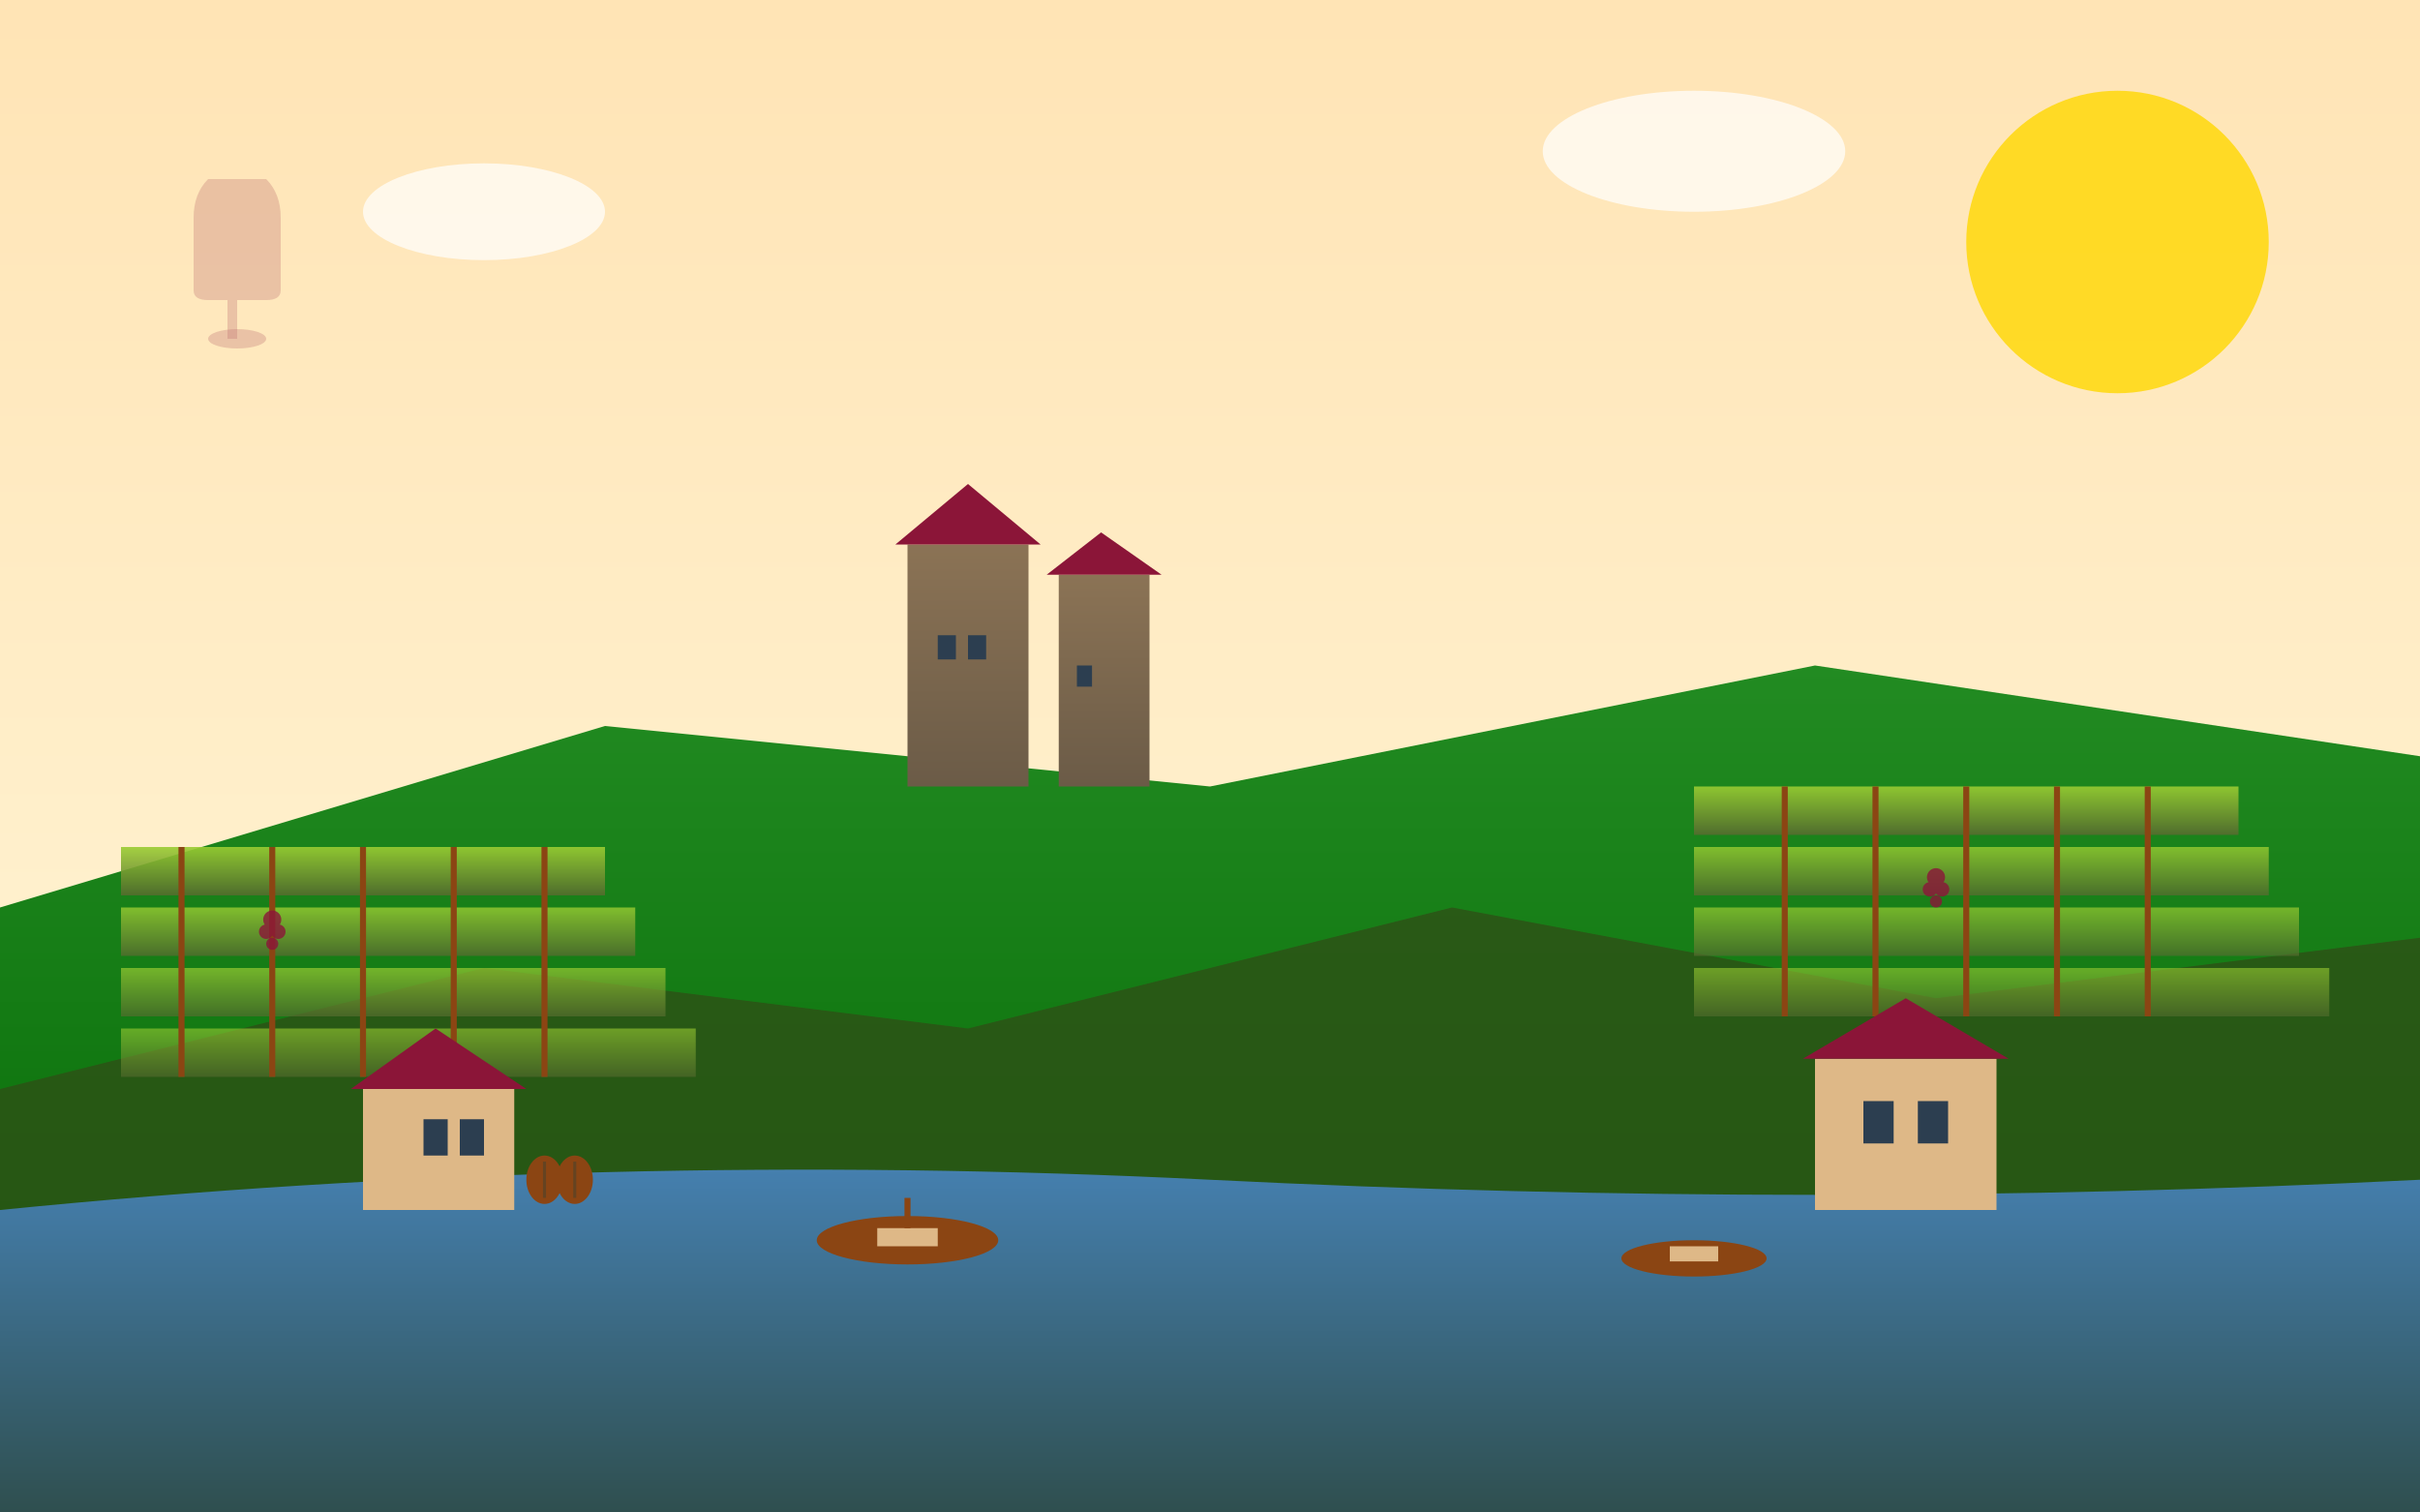 <svg width="400" height="250" viewBox="0 0 400 250" xmlns="http://www.w3.org/2000/svg">
  <rect x="0" y="0" width="400" height="250" fill="#333333" stroke="none"/>
  <defs>
    <linearGradient id="skyGradient" x1="0%" y1="0%" x2="0%" y2="100%">
      <stop offset="0%" style="stop-color:#FFE4B5;stop-opacity:1" />
      <stop offset="100%" style="stop-color:#FFF8DC;stop-opacity:1" />
    </linearGradient>
    <linearGradient id="riverGradient" x1="0%" y1="0%" x2="0%" y2="100%">
      <stop offset="0%" style="stop-color:#4682B4;stop-opacity:1" />
      <stop offset="100%" style="stop-color:#2F4F4F;stop-opacity:1" />
    </linearGradient>
    <linearGradient id="vineyardGradient" x1="0%" y1="0%" x2="0%" y2="100%">
      <stop offset="0%" style="stop-color:#9ACD32;stop-opacity:1" />
      <stop offset="100%" style="stop-color:#556B2F;stop-opacity:1" />
    </linearGradient>
    <linearGradient id="castleGradient" x1="0%" y1="0%" x2="0%" y2="100%">
      <stop offset="0%" style="stop-color:#8B7355;stop-opacity:1" />
      <stop offset="100%" style="stop-color:#6B5B47;stop-opacity:1" />
    </linearGradient>
    <linearGradient id="hillGradient" x1="0%" y1="0%" x2="0%" y2="100%">
      <stop offset="0%" style="stop-color:#228B22;stop-opacity:1" />
      <stop offset="100%" style="stop-color:#006400;stop-opacity:1" />
    </linearGradient>
  </defs>
  
  <!-- Sky background -->
  <rect width="400" height="250" fill="url(#skyGradient)"/>
  
  <!-- Rhine valley hills -->
  <polygon points="0,150 100,120 200,130 300,110 400,125 400,250 0,250" fill="url(#hillGradient)"/>
  <polygon points="0,180 80,160 160,170 240,150 320,165 400,155 400,250 0,250" fill="#2D5016" opacity="0.8"/>
  
  <!-- Rhine river -->
  <path d="M 0 200 Q 100 190 200 195 Q 300 200 400 195 L 400 250 L 0 250 Z" fill="url(#riverGradient)"/>
  
  <!-- Vineyard terraces -->
  <!-- Left hillside vineyards -->
  <g transform="translate(20,140)">
    <rect x="0" y="0" width="80" height="8" fill="url(#vineyardGradient)" opacity="0.9"/>
    <rect x="0" y="10" width="85" height="8" fill="url(#vineyardGradient)" opacity="0.8"/>
    <rect x="0" y="20" width="90" height="8" fill="url(#vineyardGradient)" opacity="0.7"/>
    <rect x="0" y="30" width="95" height="8" fill="url(#vineyardGradient)" opacity="0.6"/>
    
    <!-- Vineyard posts -->
    <line x1="10" y1="0" x2="10" y2="38" stroke="#8B4513" stroke-width="1"/>
    <line x1="25" y1="0" x2="25" y2="38" stroke="#8B4513" stroke-width="1"/>
    <line x1="40" y1="0" x2="40" y2="38" stroke="#8B4513" stroke-width="1"/>
    <line x1="55" y1="0" x2="55" y2="38" stroke="#8B4513" stroke-width="1"/>
    <line x1="70" y1="0" x2="70" y2="38" stroke="#8B4513" stroke-width="1"/>
  </g>
  
  <!-- Right hillside vineyards -->
  <g transform="translate(280,130)">
    <rect x="0" y="0" width="90" height="8" fill="url(#vineyardGradient)" opacity="0.9"/>
    <rect x="0" y="10" width="95" height="8" fill="url(#vineyardGradient)" opacity="0.8"/>
    <rect x="0" y="20" width="100" height="8" fill="url(#vineyardGradient)" opacity="0.7"/>
    <rect x="0" y="30" width="105" height="8" fill="url(#vineyardGradient)" opacity="0.6"/>
    
    <!-- Vineyard posts -->
    <line x1="15" y1="0" x2="15" y2="38" stroke="#8B4513" stroke-width="1"/>
    <line x1="30" y1="0" x2="30" y2="38" stroke="#8B4513" stroke-width="1"/>
    <line x1="45" y1="0" x2="45" y2="38" stroke="#8B4513" stroke-width="1"/>
    <line x1="60" y1="0" x2="60" y2="38" stroke="#8B4513" stroke-width="1"/>
    <line x1="75" y1="0" x2="75" y2="38" stroke="#8B4513" stroke-width="1"/>
  </g>
  
  <!-- Rhine castle ruins -->
  <rect x="150" y="90" width="20" height="40" fill="url(#castleGradient)"/>
  <rect x="175" y="95" width="15" height="35" fill="url(#castleGradient)"/>
  <polygon points="148,90 160,80 172,90" fill="#8B1538"/>
  <polygon points="173,95 182,88 192,95" fill="#8B1538"/>
  
  <!-- Castle windows -->
  <rect x="155" y="105" width="3" height="4" fill="#2C3E50"/>
  <rect x="160" y="105" width="3" height="4" fill="#2C3E50"/>
  <rect x="178" y="110" width="2.5" height="3.5" fill="#2C3E50"/>
  
  <!-- Weingut buildings -->
  <rect x="60" y="180" width="25" height="20" fill="#DEB887"/>
  <polygon points="58,180 72,170 87,180" fill="#8B1538"/>
  <rect x="70" y="185" width="4" height="6" fill="#2C3E50"/>
  <rect x="76" y="185" width="4" height="6" fill="#2C3E50"/>
  
  <rect x="300" y="175" width="30" height="25" fill="#DEB887"/>
  <polygon points="298,175 315,165 332,175" fill="#8B1538"/>
  <rect x="308" y="182" width="5" height="7" fill="#2C3E50"/>
  <rect x="317" y="182" width="5" height="7" fill="#2C3E50"/>
  
  <!-- Wine barrels outside weingut -->
  <ellipse cx="90" cy="195" rx="3" ry="4" fill="#8B4513"/>
  <ellipse cx="95" cy="195" rx="3" ry="4" fill="#8B4513"/>
  <line x1="90" y1="192" x2="90" y2="198" stroke="#654321" stroke-width="0.5"/>
  <line x1="95" y1="192" x2="95" y2="198" stroke="#654321" stroke-width="0.5"/>
  
  <!-- Grape vines details -->
  <g opacity="0.8">
    <!-- Grape clusters -->
    <circle cx="45" cy="152" r="1.5" fill="#8B1538"/>
    <circle cx="46" cy="154" r="1.2" fill="#8B1538"/>
    <circle cx="44" cy="154" r="1.2" fill="#8B1538"/>
    <circle cx="45" cy="156" r="1" fill="#8B1538"/>
    
    <circle cx="320" cy="145" r="1.5" fill="#8B1538"/>
    <circle cx="321" cy="147" r="1.2" fill="#8B1538"/>
    <circle cx="319" cy="147" r="1.2" fill="#8B1538"/>
    <circle cx="320" cy="149" r="1" fill="#8B1538"/>
  </g>
  
  <!-- Rhine boats -->
  <ellipse cx="150" cy="205" rx="15" ry="4" fill="#8B4513"/>
  <rect x="145" y="203" width="10" height="3" fill="#DEB887"/>
  <line x1="150" y1="203" x2="150" y2="198" stroke="#8B4513" stroke-width="1"/>
  
  <ellipse cx="280" cy="208" rx="12" ry="3" fill="#8B4513"/>
  <rect x="276" y="206" width="8" height="2.5" fill="#DEB887"/>
  
  <!-- Sun -->
  <circle cx="350" cy="40" r="25" fill="#FFD700" opacity="0.8"/>
  
  <!-- Clouds -->
  <ellipse cx="80" cy="35" rx="20" ry="8" fill="white" opacity="0.7"/>
  <ellipse cx="280" cy="25" rx="25" ry="10" fill="white" opacity="0.7"/>
  
  <!-- Wine glass silhouette -->
  <g transform="translate(20,20) scale(0.8)" opacity="0.6">
    <path d="M 15 35 Q 15 25 15 20 Q 15 15 18 12 L 30 12 Q 33 15 33 20 Q 33 25 33 35 Q 33 37 30 37 L 18 37 Q 15 37 15 35 Z" 
          fill="#8B1538" opacity="0.3"/>
    <rect x="22" y="37" width="2" height="8" fill="#8B1538" opacity="0.3"/>
    <ellipse cx="24" cy="45" rx="6" ry="2" fill="#8B1538" opacity="0.3"/>
  </g>
</svg>